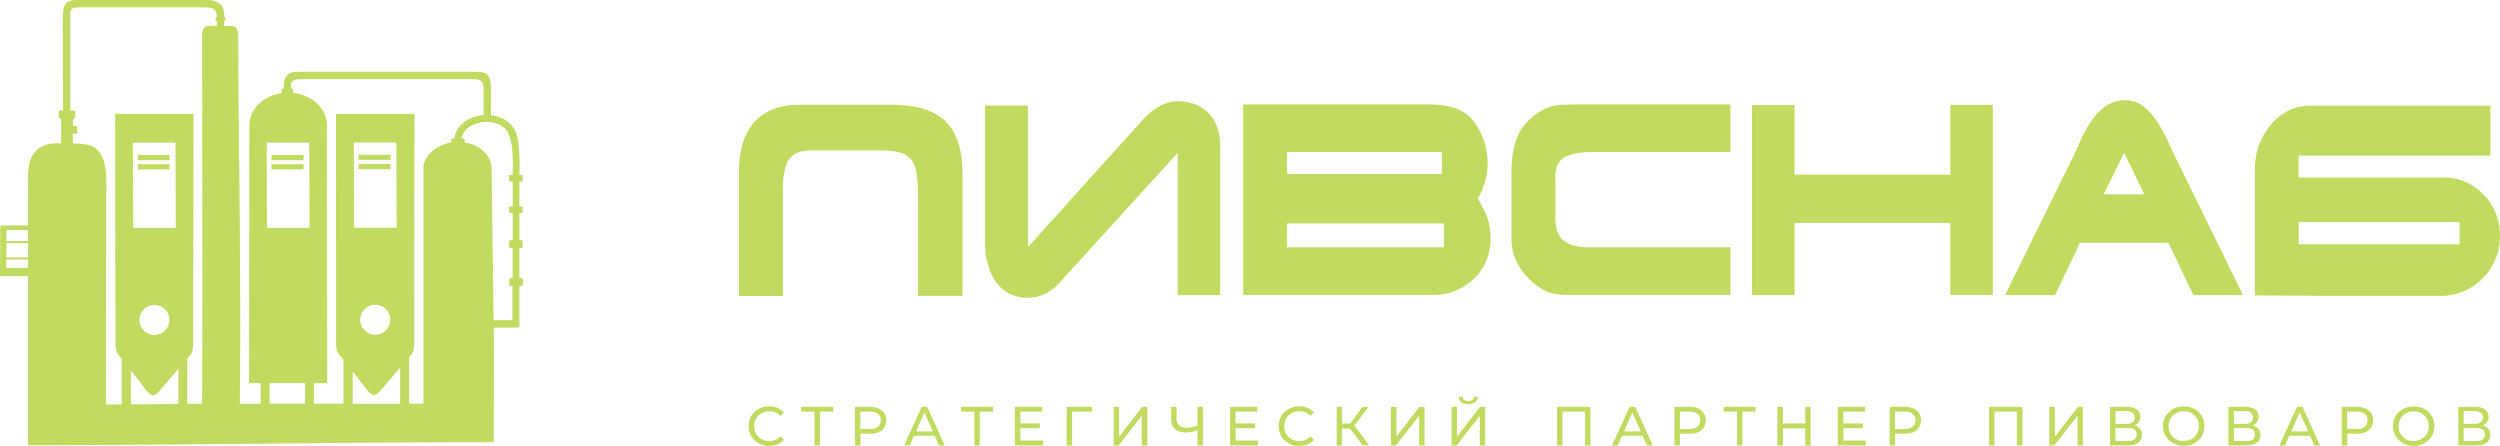 <?xml version="1.0" encoding="UTF-8"?> <svg xmlns="http://www.w3.org/2000/svg" width="157" height="28" fill="none"><g fill="#C0DB5F" clip-path="url(#a)"><path d="M48.3 28c.38 0 .7-.13.93-.38l-.22-.22c-.2.2-.42.3-.7.3a.92.92 0 0 1-.95-.94c0-.53.4-.93.96-.93.27 0 .5.1.69.29l.22-.22a1.21 1.21 0 0 0-.92-.38c-.75 0-1.3.53-1.3 1.24 0 .72.55 1.24 1.3 1.24Zm4.03-2.45h-2.01v.3h.83v2.12h.34v-2.12h.84v-.3Zm2.31 0h-.95v2.42h.35v-.73h.6c.63 0 1.02-.32 1.02-.85 0-.52-.39-.84-1.02-.84Zm-.01 1.39h-.6v-1.09h.6c.45 0 .68.2.68.54 0 .35-.23.55-.68.55Zm4.34 1.03h.36l-1.1-2.42h-.35l-1.1 2.42h.36l.26-.6h1.3l.27.6Zm-1.44-.88.52-1.19.53 1.19h-1.05Zm4.84-1.54h-2.01v.3h.83v2.12h.34v-2.12h.84v-.3Zm1.71 2.12v-.78h1.22v-.3h-1.22v-.74h1.37v-.3h-1.72v2.42h1.77v-.3h-1.42Zm4.5-2.12h-1.6v2.42h.35v-2.12h1.25v-.3Zm1.36 2.42h.32l1.44-1.86v1.86h.35v-2.42h-.32l-1.45 1.87v-1.87h-.34v2.42Zm5.26-2.42v1.16c-.22.1-.45.15-.67.15-.4 0-.64-.2-.64-.56v-.75h-.34v.79c0 .52.34.82.94.82.22 0 .46-.05.71-.15v.96h.35v-2.42h-.35Zm2.4 2.12v-.78h1.22v-.3h-1.23v-.74h1.38v-.3h-1.72v2.42H79v-.3H77.6Zm3.99.33c.38 0 .7-.13.93-.38l-.23-.22c-.18.2-.41.3-.68.3a.92.92 0 0 1-.96-.94c0-.53.4-.93.96-.93.27 0 .5.1.68.29l.23-.22a1.21 1.21 0 0 0-.93-.38c-.74 0-1.29.53-1.29 1.24 0 .72.55 1.24 1.29 1.24Zm3.99-.03h.4l-.92-1.25.88-1.17h-.38l-.76 1.05h-.52v-1.05h-.34v2.42h.34v-1.06h.5l.8 1.06Zm1.77 0h.32l1.45-1.86v1.86h.34v-2.42h-.32l-1.44 1.87v-1.87h-.35v2.42Zm4.86-2.59c.37 0 .59-.17.6-.47h-.25c0 .18-.14.28-.35.28-.22 0-.35-.1-.35-.28h-.25c0 .3.22.47.6.47Zm-1.05 2.6h.32l1.45-1.87v1.86h.34v-2.42h-.32l-1.45 1.87v-1.87h-.34v2.42Zm6.62-2.43v2.42h.34v-2.12h1.42v2.12h.34v-2.42h-2.1Zm5.65 2.42h.36l-1.1-2.42h-.35l-1.1 2.42h.36l.26-.6h1.3l.27.6Zm-1.44-.88.52-1.19.53 1.19h-1.05Zm4.12-1.54h-.96v2.42h.35v-.73h.6c.64 0 1.02-.32 1.02-.85 0-.52-.38-.84-1.02-.84Zm-.02 1.39h-.59v-1.09h.6c.44 0 .67.2.67.54 0 .35-.23.55-.68.55Zm4.16-1.39h-2v.3h.83v2.12h.34v-2.12h.83v-.3Zm3.12 0v1.04h-1.4v-1.04h-.35v2.42h.35V26.9h1.4v1.08h.34v-2.42h-.34Zm2.4 2.12v-.78h1.21v-.3h-1.22v-.74h1.37v-.3h-1.72v2.42h1.77v-.3h-1.42Zm3.85-2.12h-.95v2.42h.34v-.73h.6c.64 0 1.03-.32 1.03-.85 0-.52-.39-.84-1.02-.84Zm-.01 1.39h-.6v-1.09h.6c.44 0 .68.2.68.54 0 .35-.24.55-.68.55Zm5.3-1.39v2.42h.34v-2.12h1.41v2.12h.35v-2.42h-2.1Zm3.8 2.42h.31l1.45-1.86v1.86h.34v-2.42h-.32l-1.44 1.87v-1.87h-.35v2.42Zm5.32-1.25a.55.55 0 0 0 .38-.55c0-.4-.32-.62-.85-.62h-1.05v2.42h1.11c.6 0 .9-.24.9-.66 0-.31-.17-.51-.5-.6Zm-1.18-.9h.68c.34 0 .53.14.53.4s-.2.4-.53.4h-.68v-.8Zm.77 1.88h-.77v-.82h.77c.36 0 .56.12.56.4 0 .29-.2.42-.56.42Zm3.53.3c.74 0 1.29-.53 1.29-1.24s-.55-1.24-1.3-1.24c-.74 0-1.3.53-1.3 1.24s.56 1.24 1.3 1.24Zm0-.3a.91.91 0 0 1-.96-.94c0-.53.4-.93.96-.93.54 0 .94.4.94.93 0 .54-.4.93-.94.93Zm4.31-.98a.55.55 0 0 0 .38-.55c0-.4-.32-.62-.85-.62h-1.05v2.42h1.12c.6 0 .9-.24.9-.66 0-.31-.17-.51-.5-.6Zm-1.17-.9h.68c.33 0 .52.14.52.4s-.2.4-.53.4h-.67v-.8Zm.76 1.88h-.76v-.82h.76c.36 0 .56.12.56.4 0 .29-.2.42-.56.42Zm4.28.27h.37l-1.1-2.42h-.35l-1.1 2.42h.35l.27-.6h1.3l.27.6Zm-1.44-.88.53-1.19.53 1.19h-1.06Zm4.12-1.54h-.95v2.42h.35v-.73h.6c.64 0 1.02-.32 1.02-.85 0-.52-.38-.84-1.02-.84Zm-.01 1.39h-.6v-1.09h.6c.45 0 .68.2.68.54 0 .35-.23.55-.68.55Zm3.58 1.06c.74 0 1.3-.53 1.3-1.24s-.56-1.24-1.3-1.24c-.75 0-1.3.53-1.3 1.24s.55 1.24 1.3 1.24Zm0-.3a.92.92 0 0 1-.95-.94c0-.53.4-.93.95-.93.54 0 .95.4.95.93 0 .54-.4.93-.95.93Zm4.32-.98a.55.55 0 0 0 .38-.55c0-.4-.32-.62-.85-.62h-1.05v2.42h1.11c.6 0 .9-.24.9-.66 0-.31-.17-.51-.5-.6Zm-1.18-.9h.68c.34 0 .52.14.52.4s-.18.4-.52.4h-.68v-.8Zm.77 1.88h-.77v-.82h.77c.36 0 .56.12.56.4 0 .29-.2.42-.56.42ZM49.17 18.58v-6.73c0-1.77.51-2.4 1.71-2.4h4.41c2.13 0 2.36.66 2.36 3.06v6.07h2.8v-7.57c0-3.22-1.44-4.43-4.53-4.43h-5.73c-2.2 0-3.78 1.2-3.78 4.21v7.8h2.76Zm27.46-9.36c0-.5-.07-.93-.22-1.3a2.36 2.36 0 0 0-1.44-1.4 2.97 2.97 0 0 0-.99-.16c-.76 0-1.5.38-2.2 1.15l-7.22 8V6.63h-2.7v8.73c0 .44.07.87.19 1.29.12.4.29.76.5 1.07.23.3.5.54.83.72a2.64 2.64 0 0 0 2.29 0c.38-.2.73-.49 1.06-.9l7.23-7.94v8.93h2.67v-9.3Zm14.05 4.81h-9.85v1.5h9.85v-1.5Zm-.13-4.48h-9.72v1.37h9.72V9.55ZM78.07 6.56h11.48c.51 0 .95.03 1.32.1.37.07.7.18.97.34.27.15.5.36.69.6a4.34 4.34 0 0 1 .37 4.7l-.05.07-.04.1.07.13.13.22.1.2a4 4 0 0 1 .5 1.89c0 .58-.1 1.1-.33 1.6-.23.49-.57.9-1.02 1.26a3.68 3.68 0 0 1-2.23.75H78.07V6.56Zm16.85 4.37c0-.48.03-.9.09-1.3.06-.38.15-.72.28-1.02.12-.3.28-.57.48-.8a3.89 3.89 0 0 1 1.06-.88 2.97 2.97 0 0 1 1.53-.35l.41-.02h9.9v2.99h-8.63c-2.6 0-2.36 1.07-2.36 2.16v1.95c0 .97.3 1.87 2.1 1.87h8.89v2.99H98.46c-.52 0-.96-.07-1.3-.2a4.11 4.11 0 0 1-1.96-1.97 3.43 3.43 0 0 1-.28-1.37v-4.05ZM112.7 6.6h-2.67v11.93h2.67V14h9.78v4.52h2.67V6.59h-2.67v4.38h-9.78V6.59Zm20.7 3-1.29 2.6h2.55l-1.26-2.6Zm-3.02-.15.43-.97.1-.17.08-.16c.34-.6.67-1.02 1-1.29.32-.27.66-.45 1.01-.52a1.94 1.94 0 0 1 1.48.25c.44.28.87.8 1.3 1.56l.1.2.12.2.44.96 4.42 9.02h-3.12l-1.56-3.28h-5.56l-1.56 3.28h-3.14l4.46-9.08Zm15.02 9.13h7.95a3.7 3.7 0 0 0 3.33-2.24c.22-.46.32-.96.32-1.52a3.66 3.66 0 0 0-2.18-3.4 3.24 3.24 0 0 0-1.31-.27h-9.16V9.77h12.05V6.64h-11.37c-.45 0-.88.1-1.3.3-.4.2-.77.49-1.08.84a4.25 4.25 0 0 0-1.04 2.7v8.07l3.78.02Zm9.06-3.24h-10.1v-1.4h10.1v1.4Z"></path><path fill-rule="evenodd" d="M21.41 7.64c0-.05.02 6.97.02 14.46l2.04 2.62 2.16-2.63-.02-14.45h-4.2Zm.81 1.3.02 5.36H24.91l-.02-5.35h-2.67Zm1.35 10.19a.95.95 0 1 1 0 1.9.95.95 0 0 1-.96-.95c0-.53.43-.95.96-.95ZM20.23 23.67l-.01-16.16-4.17-.09.02 16.25h4.16Zm-3.48-14.7.02 5.34H19.44l-.02-5.35h-2.67ZM7.54 7.65l.02 14.46 2.04 2.62 2.15-2.63-.01-14.45h-4.2Zm.8 1.31.03 5.35h2.67l-.02-5.35H8.35ZM9.7 19.14c.53 0 .96.43.96.95s-.43.95-.96.95a.95.95 0 0 1-.95-.95c0-.52.43-.95.95-.95Z" clip-rule="evenodd"></path><path fill-rule="evenodd" d="M1.76 27.96c8.7 0 20.55-.19 29.25-.19 0-4.6.02-3.72 0-7.2h1.61v-2.62h.22v-.48h-.22v-1.9h.2v-.48h-.2v-1.72h.2v-.4h-.2v-1.58h.2v-.4h-.2s.07-1.47-.12-2.33c-.19-.87-.84-1.33-1.67-1.42l.01-1.12c0-1.21 0-1.61-.96-1.61h-11.2c-.9 0-.86.69-.86 1.06h-.13v.28c-1.14.16-2 .98-2.03 1.97l-.02 16.24h.73v1.3h-1.31c.09-7.66-.07-15.4-.1-23.07 0-.23 0-.66-.48-.66h-.4V1.3h.08v-.23h-.07c0-.57-.14-1.08-1.22-1.08H4.9c-.96 0-.96.4-.96 1.61l.02 5.33H3.7c-.02.16-.05.54.14.54v1.53s-.7-.04-1.1.15c-1.21.56-.95 1.9-.98 3.02v1.99H.02L0 17.34h1.76v10.62Zm20.76-17.34h2.01v-.32h-2.01v.32Zm0-.58h2.01v-.32h-2.01v.32Zm-5.47.6h2.01v-.33h-2.01v.33Zm0-.58h2.01v-.33h-2.01v.33Zm-8.4.58h2v-.33h-2v.33Zm0-.58h2v-.33h-2v.33Zm1.04 8.64c.78 0 1.4.62 1.4 1.39 0 .77-.62 1.4-1.4 1.4a1.4 1.4 0 0 1-1.4-1.4c0-.77.63-1.39 1.4-1.39Zm0 .44c.53 0 .96.43.96.95s-.43.95-.96.95a.95.95 0 0 1-.95-.95c0-.52.43-.95.95-.95Zm13.88-.46a1.4 1.4 0 1 1 0 2.78 1.4 1.4 0 0 1-1.4-1.38c0-.77.62-1.4 1.4-1.4Zm0 .45a.95.95 0 1 1 0 1.9.95.95 0 0 1-.96-.95c0-.53.43-.95.96-.95Zm6.8-11.9c-.87.06-1.69.55-1.84 1.47h-.19v.25c-.8.12-1.72.72-1.75 1.6v14.8h-.9v-2.91c.21-.23.32-.34.32-.93l.02-14.36H21.1l.01 14.37c0 .6.13.69.46 1.08v2.75h-1.86v-1.29h.84l-.02-16.23c-.01-1.02-.94-1.87-2.13-2v-.26h-.13v-.2c0-.4.39-.4.8-.4h10.7c.59 0 .6.36.6.65v1.61Zm-5.24 18.13h-2.98v-2.04l.86 1.11c.4.5.56.48.93.05l1.19-1.39v2.27Zm-3-3.13.92 1.19c.46.6.54.51.95.01l.98-1.19c.37-.44.42-.55.42-1.13V7.83h-3.66v13.31c0 .56.05.65.4 1.09Zm-2.97 3.12h-2.23v-1.29h2.23v1.3Zm.77-17.52h-3.66v15.54h3.65V7.83ZM8.22 23.26l.92 1.19c.39.5.55.48.92.05l1.14-1.33v2.2l-2.98.02v-2.12Zm3.54 2.1v-2.84c.25-.28.37-.36.37-1l.02-14.37H7.23l.02 14.39c0 .56.11.67.4 1.01v2.85h-.99l.01-13.1c0-.93.16-2.64-.88-3.11-.41-.19-1.22-.18-1.22-.18v-.62h.28l-.01-.47h-.26V7.5c.19 0 .14-.48.13-.56h-.3v-6c0-.3 0-.48.58-.48h7.83c.55 0 .8.14.8.62h-.08v.23h.09v.31h-.44c-.5 0-.5.4-.5.68.01 2.2.03 20.85 0 23.06h-.93Zm-3.5-3.12.91 1.2c.46.6.55.5.96 0l.98-1.18c.37-.45.42-.55.42-1.14V7.84H7.86v13.32c0 .55.05.65.39 1.08Zm23.93-4.77h-.21v.48h.2v2.16H31l-.13-9.56c-.02-.84-.84-1.5-1.7-1.6V8.7h-.2c.08-.26.2-.49.4-.65.65-.54 1.92-.53 2.43.12.45.57.42 2.03.39 2.82h-.22v.4h.23v1.57h-.23v.4h.23v1.73h-.22v.48h.21v1.9ZM.39 16.3v.53h1.37v-.53H.4Zm0-1.16h1.37v-.7H.4v.7Zm0 1.03h1.37v-.9H.4v.9Z" clip-rule="evenodd"></path></g><defs><clipPath id="a"><path fill="#fff" d="M0 0h157v28H0z"></path></clipPath></defs></svg> 